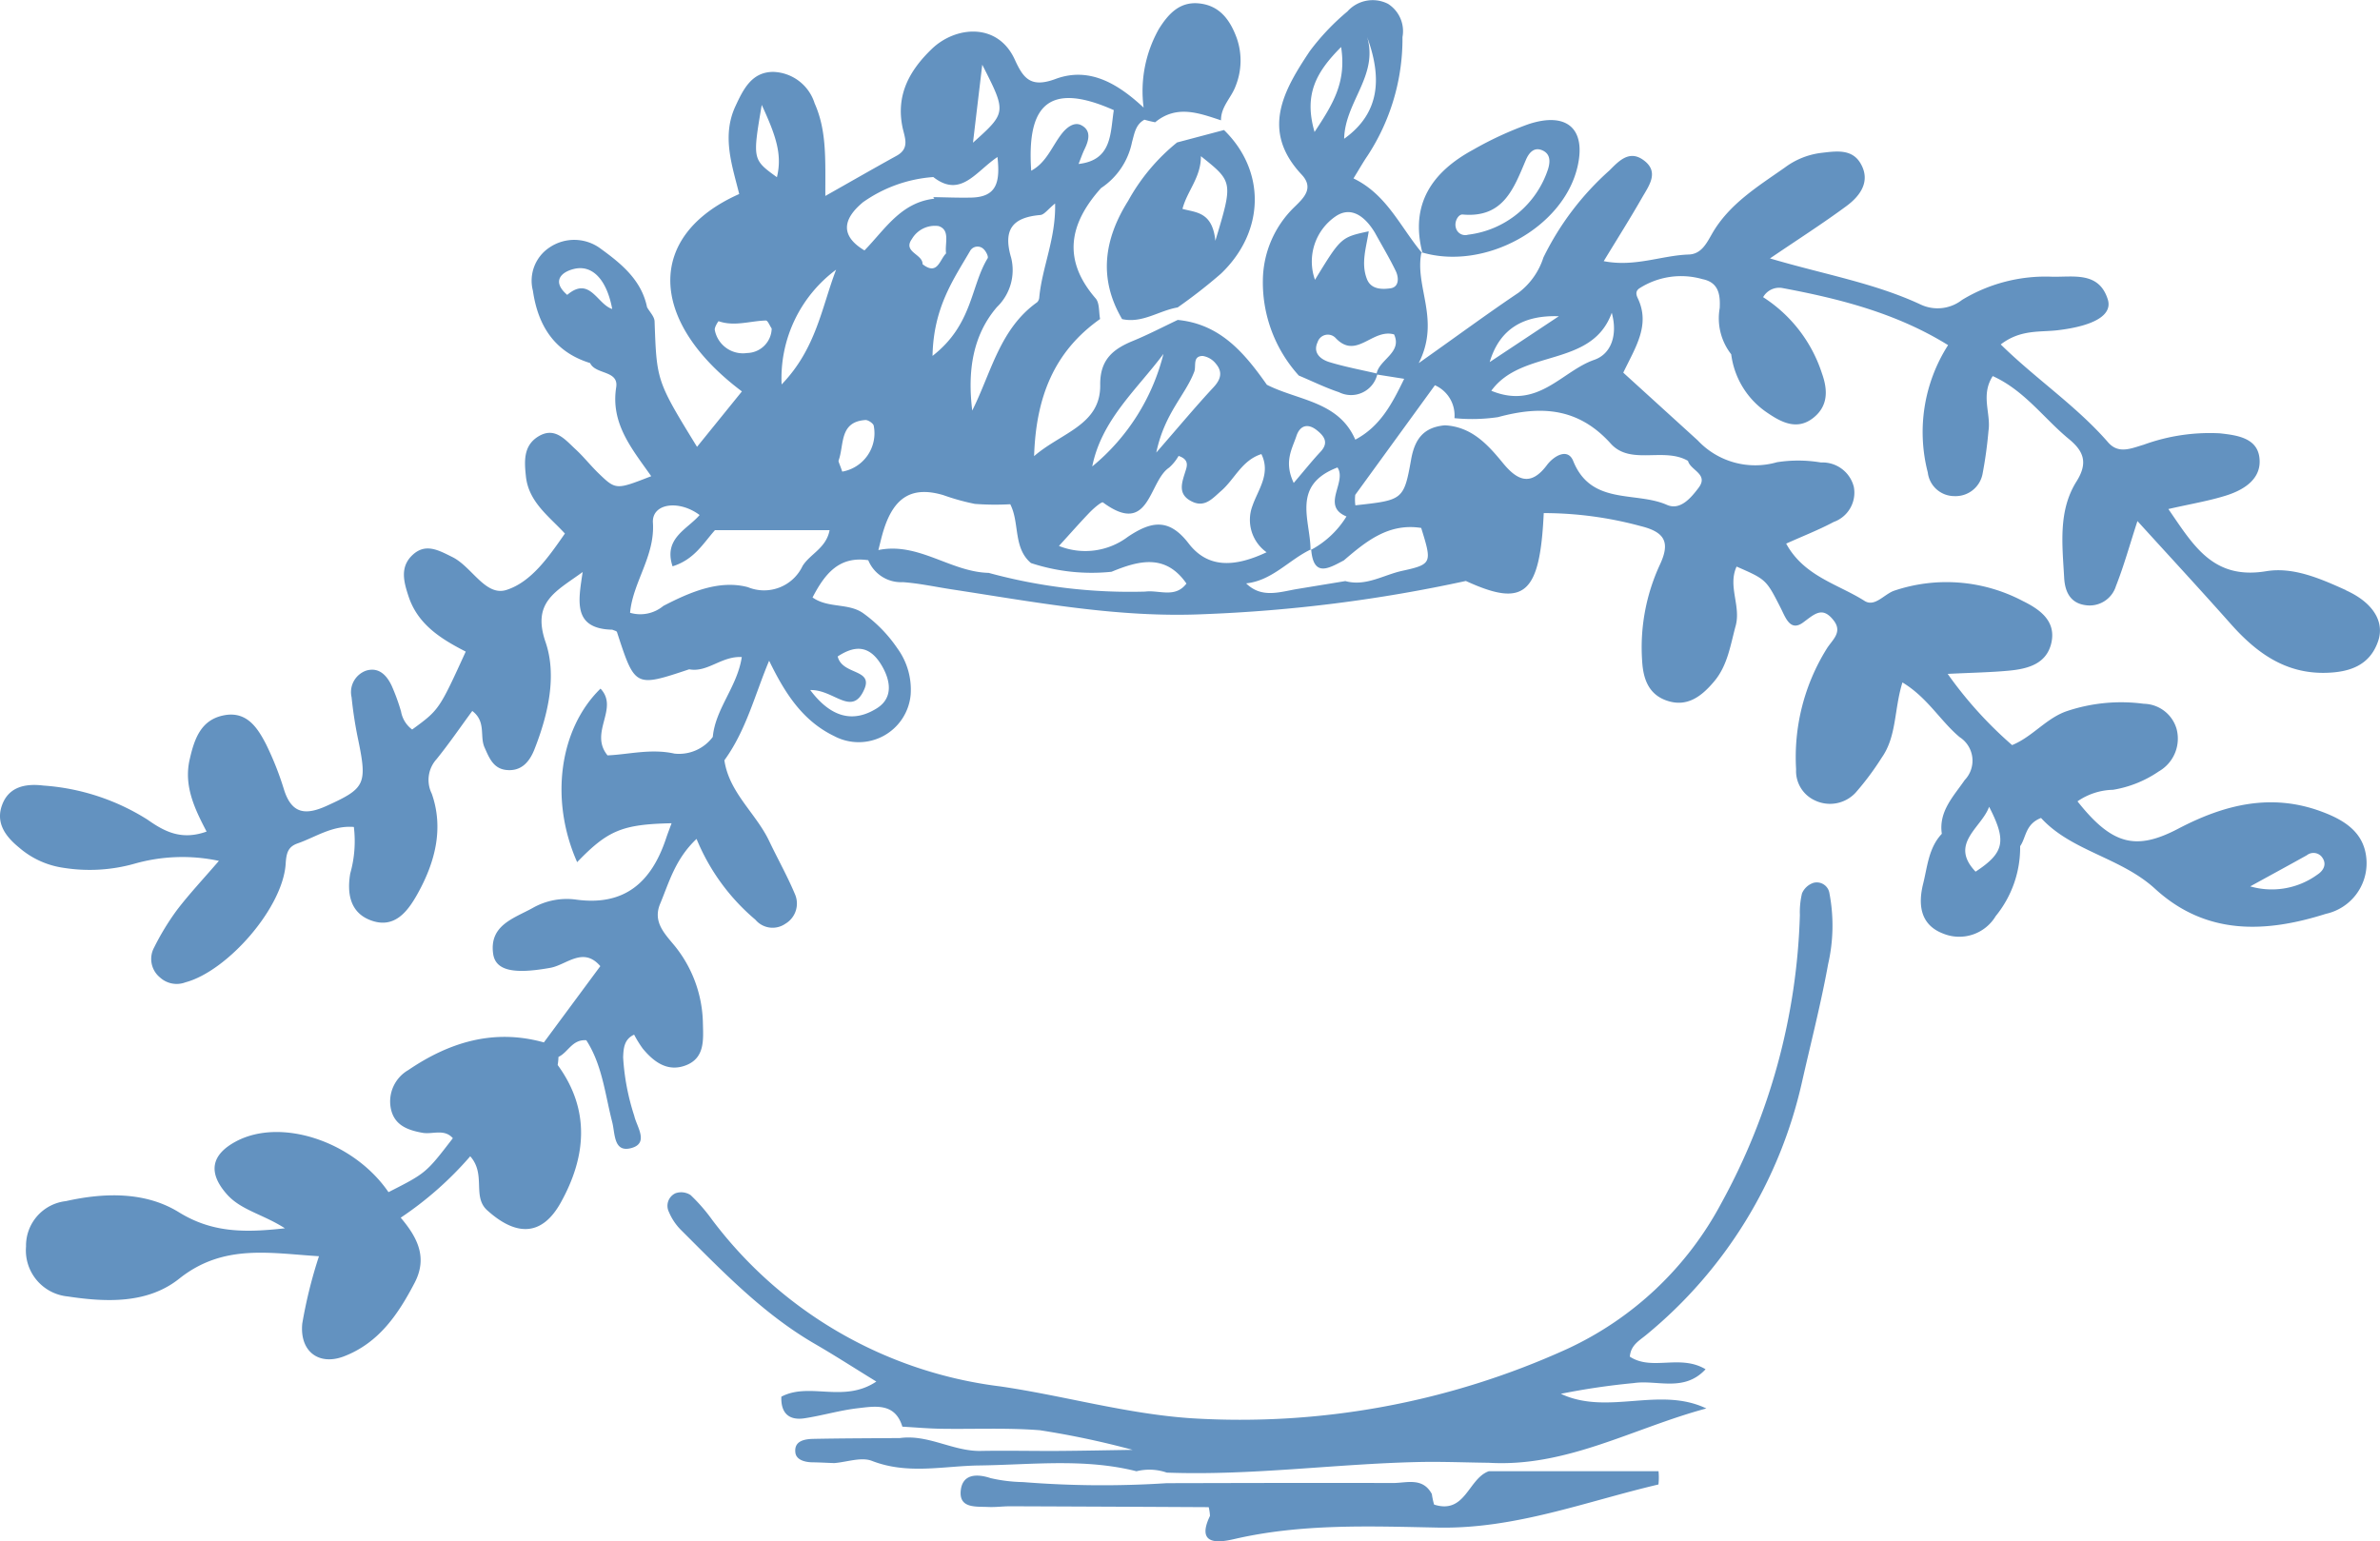 <svg id="グループ_35413" data-name="グループ 35413" xmlns="http://www.w3.org/2000/svg" xmlns:xlink="http://www.w3.org/1999/xlink" width="176" height="114" viewBox="0 0 176 114">
  <defs>
    <clipPath id="clip-path">
      <rect id="長方形_25222" data-name="長方形 25222" width="176" height="114" fill="#6392c0"/>
    </clipPath>
  </defs>
  <g id="グループ_35412" data-name="グループ 35412" clip-path="url(#clip-path)">
    <path id="パス_15706" data-name="パス 15706" d="M173.484,43.65c-1.868-.842-3.882-1.738-5.909-1.4-3.94.65-5.378-1.929-7.226-4.6,1.666-.381,3.015-.6,4.3-1.009,1.354-.433,2.645-1.269,2.428-2.835-.2-1.441-1.706-1.62-2.917-1.756a14.289,14.289,0,0,0-5.633.842c-.947.28-1.863.709-2.633-.174-2.34-2.691-5.355-4.7-7.94-7.242,1.469-1.126,2.886-.893,4.216-1.051,2.682-.32,4.066-1.122,3.7-2.28-.658-2.082-2.538-1.641-4.124-1.678a11.887,11.887,0,0,0-6.65,1.713,2.943,2.943,0,0,1-3.054.349c-3.425-1.6-7.171-2.235-11.153-3.416,2.107-1.432,3.928-2.595,5.661-3.876,1.033-.764,1.8-1.847,1.037-3.151-.648-1.112-1.856-.9-2.961-.771A5.637,5.637,0,0,0,132,12.383c-2,1.406-4.122,2.695-5.387,4.893-.412.718-.8,1.519-1.732,1.549-2.013.065-3.974.944-6.286.491,1.023-1.685,1.956-3.158,2.82-4.671.523-.914,1.349-1.961.063-2.843-1.024-.7-1.781.122-2.456.8a20.926,20.926,0,0,0-4.889,6.447,5.274,5.274,0,0,1-1.837,2.6c-2.233,1.5-4.4,3.1-7.382,5.209,1.636-3.229-.321-5.624.2-8.189l.077.082c-.007-.023-.01-.044-.016-.067-.015,0-.031-.007-.046-.011-1.587-1.905-2.581-4.291-5.039-5.477.465-.756.725-1.218,1.023-1.653a15.8,15.8,0,0,0,2.6-8.8A2.392,2.392,0,0,0,102.644.285a2.5,2.5,0,0,0-3,.559,17.357,17.357,0,0,0-2.787,2.94c-1.924,2.887-3.655,5.871-.6,9.131.944,1.007.132,1.745-.538,2.4a7.652,7.652,0,0,0-2.331,5.433,10.265,10.265,0,0,0,2.659,7.03c.989.415,1.956.893,2.972,1.232a1.993,1.993,0,0,0,2.827-1.306l1.993.314c-.909,1.877-1.776,3.522-3.616,4.5-1.232-2.852-4.245-2.888-6.538-4.06-1.649-2.339-3.437-4.49-6.592-4.795-1.1.522-2.189,1.09-3.318,1.554-1.492.613-2.438,1.4-2.415,3.26.037,2.962-2.873,3.514-4.888,5.259.135-4.316,1.448-7.715,4.88-10.142-.1-.515-.03-1.178-.329-1.523-2.49-2.873-1.945-5.548.4-8.161a5.34,5.34,0,0,0,2.289-3.4c.178-.622.258-1.3.918-1.656q.393.112.794.19c1.585-1.311,3.229-.686,4.87-.144-.018-1.011.777-1.683,1.087-2.555a5.035,5.035,0,0,0,.066-3.555c-.5-1.349-1.283-2.412-2.835-2.543-1.407-.119-2.228.81-2.9,1.872A9.36,9.36,0,0,0,84.57,7.958C82.726,6.243,80.595,4.9,78.059,5.84c-1.839.683-2.384-.046-3.011-1.423-1.269-2.789-4.394-2.48-6.139-.8-1.656,1.593-2.656,3.4-2.172,5.782.153.755.575,1.566-.43,2.12-1.685.93-3.353,1.889-5.273,2.974-.009-2.649.123-4.8-.793-6.852A3.315,3.315,0,0,0,57.2,5.318c-1.6-.009-2.228,1.27-2.819,2.547-1.028,2.222-.223,4.422.283,6.485-6.924,3.073-6.727,9.4.2,14.6l-3.319,4.1c-3-4.885-2.982-4.886-3.139-9.28-.012-.355-.363-.7-.556-1.046-.408-2-1.89-3.213-3.412-4.317a3.26,3.26,0,0,0-3.816-.094,2.946,2.946,0,0,0-1.214,3.19c.373,2.568,1.581,4.531,4.231,5.35.4.867,2.128.523,1.928,1.795-.425,2.7,1.194,4.581,2.59,6.573-2.6,1.014-2.61,1.024-3.9-.22-.585-.567-1.091-1.214-1.688-1.765-.779-.718-1.55-1.721-2.794-.934-1.084.686-1,1.84-.884,2.929.2,1.907,1.724,2.967,2.884,4.232-1.194,1.711-2.471,3.577-4.319,4.169-1.557.5-2.553-1.711-4-2.429-1.022-.506-2-1.072-2.977-.129-.914.881-.62,1.967-.268,3.032.692,2.1,2.426,3.164,4.23,4.088-1.967,4.305-1.967,4.305-3.962,5.764a2.114,2.114,0,0,1-.822-1.334,14.937,14.937,0,0,0-.691-1.9c-.367-.782-.957-1.413-1.907-1.116A1.686,1.686,0,0,0,26,51.573a30.181,30.181,0,0,0,.5,3.2c.668,3.247.476,3.551-2.344,4.832-1.548.7-2.567.6-3.139-1.155a22.778,22.778,0,0,0-1.334-3.387c-.625-1.214-1.42-2.468-3.087-2.163-1.753.321-2.227,1.769-2.572,3.281-.441,1.932.357,3.619,1.253,5.325-1.859.664-3.106.007-4.378-.888a16.513,16.513,0,0,0-7.685-2.515C1.95,57.948.673,58.145.158,59.529c-.5,1.343.258,2.348,1.255,3.16a6.371,6.371,0,0,0,3.3,1.5,12.23,12.23,0,0,0,5.268-.316,12.949,12.949,0,0,1,6.207-.2c-1.207,1.4-2.221,2.478-3.112,3.648a18.878,18.878,0,0,0-1.68,2.761,1.769,1.769,0,0,0,.434,2.213,1.829,1.829,0,0,0,1.887.36c3.1-.829,7.214-5.51,7.41-8.787.05-.838.211-1.252.889-1.49,1.325-.463,2.562-1.341,4.152-1.213a8.772,8.772,0,0,1-.268,3.441c-.244,1.437-.027,2.853,1.45,3.438,1.8.713,2.794-.614,3.538-1.953,1.289-2.316,1.942-4.823,1.04-7.39a2.286,2.286,0,0,1,.354-2.55c.925-1.144,1.757-2.361,2.643-3.566,1.037.786.538,1.859.9,2.682.337.756.638,1.561,1.578,1.678,1.134.14,1.751-.585,2.122-1.529,1.014-2.575,1.669-5.45.816-7.933-1.024-2.981.794-3.744,2.747-5.175-.311,2.109-.77,4.2,2.19,4.266.12.057.32.09.348.177,1.332,4.09,1.33,4.09,5.339,2.753,1.36.256,2.379-.989,3.889-.907-.325,2.187-1.948,3.81-2.143,5.906a3.112,3.112,0,0,1-2.838,1.236c-1.733-.388-3.419.07-4.946.131-1.391-1.706.875-3.454-.519-4.937-3.059,2.984-3.767,8.246-1.728,12.835,2.269-2.355,3.334-2.8,6.983-2.878-.142.388-.289.765-.417,1.148-1.073,3.2-3.048,5.012-6.7,4.492a5.1,5.1,0,0,0-3.164.632c-1.384.766-3.209,1.269-2.914,3.381.181,1.292,1.608,1.511,4.231,1.04,1.2-.216,2.423-1.6,3.694-.124L40.22,77.1c-3.7-1.031-6.983-.022-10.025,2.045a2.681,2.681,0,0,0-1.306,2.774c.226,1.278,1.2,1.66,2.353,1.867.745.134,1.608-.322,2.246.4-1.982,2.577-1.982,2.577-4.759,3.99-2.567-3.75-7.936-5.536-11.278-3.752-1.855.99-2.07,2.315-.693,3.887,1.046,1.2,2.672,1.485,4.312,2.538-3.064.344-5.415.31-7.846-1.19-2.469-1.525-5.487-1.462-8.355-.819A3.317,3.317,0,0,0,1.925,92.2,3.422,3.422,0,0,0,5,95.889c2.864.435,5.917.549,8.255-1.315,3.262-2.6,6.712-1.88,10.333-1.66A34.849,34.849,0,0,0,22.352,97.9c-.2,2.066,1.236,3.133,3.092,2.417,2.566-.989,4-3.1,5.218-5.438.967-1.856.227-3.335-1.029-4.815a25.608,25.608,0,0,0,5.141-4.542c1.205,1.364.1,3.018,1.3,4.036,2.167,1.932,4.036,1.834,5.395-.611,1.869-3.361,2.21-6.837-.229-10.175a4.422,4.422,0,0,0,.058-.6c.714-.33,1.015-1.311,2.059-1.232,1.179,1.825,1.386,3.991,1.916,6.052.218.847.092,2.273,1.4,1.926,1.349-.358.409-1.581.23-2.389a17.093,17.093,0,0,1-.822-4.327c.026-.689.079-1.338.812-1.676a8.625,8.625,0,0,0,.634,1.026c.82.994,1.837,1.752,3.174,1.25,1.434-.539,1.308-1.9,1.279-3.112a9.349,9.349,0,0,0-2.263-5.942c-.706-.841-1.412-1.669-.9-2.9.667-1.594,1.111-3.306,2.693-4.8a15.512,15.512,0,0,0,4.352,5.977,1.656,1.656,0,0,0,2.213.3,1.735,1.735,0,0,0,.738-2.126c-.567-1.366-1.3-2.665-1.936-4-.98-2.057-2.958-3.569-3.309-5.966,1.619-2.226,2.263-4.883,3.309-7.364,1.107,2.271,2.394,4.4,4.794,5.566a3.86,3.86,0,0,0,5.673-3.07,5.182,5.182,0,0,0-.982-3.41,10.359,10.359,0,0,0-2.511-2.587c-1.094-.792-2.6-.356-3.763-1.178.937-1.81,2-3.069,4.119-2.755a2.621,2.621,0,0,0,2.561,1.623c1.213.087,2.413.351,3.618.535,6.176.941,12.315,2.119,18.63,1.834A110.705,110.705,0,0,0,108.4,42.97c4.319,1.985,5.479,1.008,5.759-5.02a27.44,27.44,0,0,1,7.176.964c1.8.446,2.186,1.207,1.41,2.86a14.556,14.556,0,0,0-1.309,7.114c.074,1.286.456,2.449,1.793,2.922,1.54.543,2.619-.325,3.531-1.408,1-1.187,1.2-2.68,1.593-4.119.4-1.475-.6-2.931.068-4.378,2.183.957,2.188.954,3.252,3.045.359.7.7,1.8,1.665,1.092.858-.631,1.426-1.22,2.255-.159.7.894-.119,1.455-.518,2.116a15.168,15.168,0,0,0-2.254,8.9,2.387,2.387,0,0,0,1.385,2.3,2.584,2.584,0,0,0,3.015-.57,20.726,20.726,0,0,0,1.932-2.591c1.117-1.585.911-3.575,1.532-5.563,1.859,1.121,2.8,2.849,4.232,4.047a2.07,2.07,0,0,1,.374,3.171c-.822,1.2-1.94,2.317-1.694,3.978-.977,1.035-1.063,2.421-1.379,3.685-.375,1.5-.253,3.032,1.472,3.693a3.143,3.143,0,0,0,3.89-1.289,8.028,8.028,0,0,0,1.809-5.176c.452-.641.369-1.623,1.544-2.085,2.249,2.463,5.9,2.917,8.434,5.24,3.776,3.455,8.162,3.267,12.632,1.851a3.832,3.832,0,0,0,3.006-3.9c-.091-2.062-1.563-3.008-3.324-3.661-3.758-1.4-7.234-.5-10.6,1.263-3.133,1.646-4.9,1.2-7.451-2.022a4.787,4.787,0,0,1,2.628-.854,8.387,8.387,0,0,0,3.383-1.36,2.794,2.794,0,0,0,1.317-3.14,2.575,2.575,0,0,0-2.424-1.862,12.638,12.638,0,0,0-5.64.527c-1.564.512-2.563,1.9-4.1,2.529a29.789,29.789,0,0,1-4.764-5.267c1.8-.089,3.153-.111,4.5-.236,1.405-.13,2.818-.486,3.169-2.068.363-1.639-.9-2.491-2.124-3.092a12.1,12.1,0,0,0-9.494-.759c-.747.254-1.439,1.24-2.2.756-1.957-1.244-4.475-1.814-5.794-4.237,1.317-.591,2.449-1.031,3.512-1.6a2.3,2.3,0,0,0,1.49-2.6,2.388,2.388,0,0,0-2.43-1.8,10.074,10.074,0,0,0-3.251-.02,5.818,5.818,0,0,1-5.86-1.613l-5.508-5.011c.905-1.889,2.023-3.528,1.067-5.516-.143-.3-.143-.531.119-.717a5.718,5.718,0,0,1,4.657-.687c1.176.232,1.345,1.086,1.289,2.144a4.317,4.317,0,0,0,.851,3.418,6.13,6.13,0,0,0,2.686,4.335c1.008.687,2.176,1.312,3.37.377,1.123-.879,1.094-2.071.653-3.3a10.554,10.554,0,0,0-4.35-5.637,1.365,1.365,0,0,1,1.378-.684c4.3.8,8.5,1.875,12.3,4.23a11.932,11.932,0,0,0-1.5,9.423,1.978,1.978,0,0,0,1.96,1.745,2.03,2.03,0,0,0,2.085-1.621,31.443,31.443,0,0,0,.442-3.2c.2-1.282-.6-2.632.315-4.057,2.351,1.063,3.779,3.133,5.641,4.663,1.094.9,1.416,1.759.556,3.127-1.371,2.178-1.048,4.7-.915,7.122.054.987.417,1.886,1.6,2.035a2.036,2.036,0,0,0,2.232-1.423c.585-1.48,1.009-3.023,1.587-4.8,2.379,2.617,4.666,5.09,6.9,7.608,1.877,2.114,4.013,3.685,7.012,3.617,1.748-.04,3.275-.525,3.893-2.363.477-1.419-.382-2.837-2.388-3.741M96.125,19.443a1,1,0,0,0-.437-.823,1,1,0,0,1,.437.823m-.543,2.832h0A2.264,2.264,0,0,0,96.1,20.6a2.266,2.266,0,0,1-.522,1.671M101.1,2.739c1.072,2.927,1.013,5.588-1.7,7.524.054-2.721,2.549-4.664,1.7-7.524m-1.925.739c.407,2.624-.615,4.232-1.964,6.284-.8-2.764.1-4.416,1.964-6.284m2.628,24.145c-1.164-.269-2.343-.49-3.483-.836-.661-.2-1.259-.682-.88-1.488a.792.792,0,0,1,1.328-.3c1.542,1.641,2.7-.723,4.324-.264.619,1.343-1.089,1.851-1.289,2.888m1.025-6.3c-.592.086-1.431.105-1.739-.672-.469-1.182-.045-2.365.128-3.542-2.051.442-2.051.442-3.975,3.587a4.047,4.047,0,0,1,1.516-4.686c1.2-.828,2.248.079,2.924,1.217.515.935,1.066,1.852,1.531,2.812.237.489.259,1.191-.385,1.285m-60.882.487c-1.156-.989-.467-1.692.515-1.923,1.395-.327,2.423.869,2.812,2.966-1.112-.338-1.653-2.467-3.327-1.043M170.586,63.259a.794.794,0,0,1,1.085.09c.448.536.158,1.045-.306,1.344a5.739,5.739,0,0,1-4.961.866c1.593-.875,2.892-1.58,4.182-2.3m-23.492-3.588c1.309,2.544,1.132,3.395-1,4.8-1.981-2.073.449-3.248,1-4.8M119.189,23.134c.449,1.629-.031,3.043-1.293,3.48-2.4.831-4.159,3.714-7.614,2.288,2.27-3.138,7.431-1.674,8.907-5.768m-3.915.256-5.112,3.391c.755-2.535,2.584-3.477,5.112-3.391M95.868,32.252c.261-.785.835-.962,1.5-.44.534.421.93.914.286,1.6-.613.655-1.172,1.358-1.984,2.308-.743-1.569-.12-2.51.2-3.471M88.312,27.5c.163-.43-.145-1.164.63-1.172a1.543,1.543,0,0,1,.985.591c.5.6.353,1.145-.193,1.732-1.261,1.353-2.446,2.777-4.227,4.822.615-2.924,2.143-4.228,2.805-5.974m-2.274-1.324A15.711,15.711,0,0,1,80.771,34.5c.689-3.455,3.318-5.707,5.267-8.324m-5.4,11.668c.274-.282.835-.751.925-.684,3.473,2.564,3.365-1.559,4.893-2.573a3.447,3.447,0,0,0,.7-.865c.68.225.661.619.557.971-.268.908-.745,1.869.488,2.429.927.42,1.495-.289,2.107-.817,1-.869,1.526-2.26,2.971-2.719.713,1.447-.249,2.634-.658,3.822a2.942,2.942,0,0,0,1.042,3.439c-2.39,1.124-4.353,1.187-5.769-.659-1.461-1.9-2.774-1.628-4.477-.493a5.229,5.229,0,0,1-5.108.685c.892-.978,1.591-1.774,2.326-2.536m1.731-29.7c-.27,1.713-.111,3.7-2.606,3.984.15-.374.279-.759.455-1.121.316-.654.489-1.362-.258-1.748-.51-.263-1.05.149-1.4.581-.753.936-1.141,2.166-2.3,2.787-.293-4.36.9-6.8,6.105-4.483M74.762,19.024c-.6-2.067.137-2.946,2.172-3.122.292-.025.552-.417,1.09-.852.065,2.589-.96,4.705-1.17,6.939a.552.552,0,0,1-.157.366c-2.767,1.972-3.391,5.2-4.8,8.011-.355-2.894.021-5.549,1.826-7.654a3.792,3.792,0,0,0,1.041-3.688m-7.337-1.332A1.966,1.966,0,0,1,69.4,16.72c.9.281.451,1.309.563,2.021-.484.471-.629,1.669-1.74.8.028-.748-1.47-.89-.8-1.847m4.313.868a.635.635,0,0,1,1-.14c.174.158.374.552.3.679-1.267,2.075-1.1,4.907-4.076,7.222.071-3.576,1.539-5.634,2.777-7.761m.9-13.777c1.8,3.536,1.8,3.536-.685,5.768.219-1.85.4-3.377.685-5.768M63.766,14.995a10.271,10.271,0,0,1,5.251-1.9c2.027,1.583,3.131-.4,4.746-1.482.2,1.827-.032,2.949-1.908,3-.947.024-1.9-.02-2.844-.033l.082.116c-2.476.275-3.652,2.275-5.166,3.826-1.826-1.094-1.572-2.325-.16-3.521M56.331,7.758c1.036,2.255,1.534,3.656,1.122,5.349C55.647,11.8,55.647,11.8,56.331,7.758m-3.47,16.653c-.049-.191.259-.66.279-.654,1.183.412,2.339-.024,3.5-.051.135,0,.28.38.426.594a1.855,1.855,0,0,1-1.817,1.81,2.119,2.119,0,0,1-2.39-1.7m9.086,24.145c1.217-.8,2.295-.879,3.2.574.709,1.143.948,2.476-.3,3.258-1.685,1.056-3.337.769-4.928-1.349,1.763-.052,3.091,2.033,4-.062.661-1.519-1.639-1.038-1.969-2.421m-2.6-6.69a3.147,3.147,0,0,1-4.047,1.562c-2.125-.562-4.3.379-6.247,1.389a2.667,2.667,0,0,1-2.46.507c.2-2.254,1.848-4.188,1.689-6.654-.093-1.442,1.921-1.723,3.453-.576-.912,1.067-2.692,1.716-2,3.794,1.608-.5,2.266-1.7,3.133-2.672h8.478c-.249,1.333-1.44,1.749-2,2.65M57.8,28.435a10,10,0,0,1,4.03-8.488c-1.065,2.767-1.465,5.834-4.03,8.488m4.483,6.448c-.2-.6-.3-.737-.266-.831.421-1.155.035-2.853,1.979-2.986.2-.014.6.26.618.431a2.881,2.881,0,0,1-2.331,3.386M84.7,43.756a39.648,39.648,0,0,1-11.588-1.384c-2.823-.067-5.192-2.3-8.157-1.687.134-.512.245-1.031.407-1.533.778-2.428,2.128-3.2,4.394-2.532a16.871,16.871,0,0,0,2.335.65,19.907,19.907,0,0,0,2.616.025c.708,1.37.2,3.22,1.532,4.35a14.328,14.328,0,0,0,5.956.646c2.028-.837,4-1.35,5.543.871-.833,1.1-2.011.466-3.037.593m18.986-1.532c-1.381.3-2.681,1.173-4.2.756q-1.779.292-3.556.585c-1.3.218-2.63.713-3.778-.415,1.923-.205,3.144-1.724,4.761-2.5-.009-2.174-1.446-4.76,1.993-6.074.723,1.092-1.251,2.835.664,3.624a6.892,6.892,0,0,1-2.607,2.462c.175,2.079,1.319,1.36,2.413.787,1.646-1.411,3.311-2.777,5.72-2.4.8,2.58.819,2.689-1.415,3.175m21.146-8.134c.172.7,1.545.973.786,1.984-.574.764-1.367,1.7-2.345,1.269-2.316-1.022-5.6.062-6.93-3.244-.4-1-1.445-.37-1.95.308-1.2,1.6-2.2,1.118-3.241-.149-1.131-1.38-2.319-2.694-4.3-2.8-1.567.143-2.228,1-2.5,2.545-.534,3-.63,2.986-4.119,3.373a3.139,3.139,0,0,1-.009-.774l5.892-8.107a2.437,2.437,0,0,1,1.444,2.435,13.2,13.2,0,0,0,3.219-.076c3.184-.865,5.94-.708,8.342,1.96,1.467,1.629,3.932.234,5.713,1.277" transform="translate(0 0)" fill="#6392c0"/>
    <path id="パス_15707" data-name="パス 15707" d="M117.073,49.51c0-.013,0-.023,0-.036l-.046.025c0,.015,0,.03,0,.044.017-.01.032-.021.049-.032" transform="translate(-20.104 -8.849)" fill="#6392c0"/>
    <path id="パス_15708" data-name="パス 15708" d="M144.321,79.524a1.405,1.405,0,0,0-.822.771,5.976,5.976,0,0,0-.157,1.6,47.077,47.077,0,0,1-5.811,21.316,24.6,24.6,0,0,1-11.35,10.756,58.353,58.353,0,0,1-27.871,5.147c-4.793-.327-9.385-1.666-14.1-2.355A31.477,31.477,0,0,1,62.9,104.432a12.926,12.926,0,0,0-1.59-1.824,1.268,1.268,0,0,0-1.121-.132,1.022,1.022,0,0,0-.483,1.378,4.176,4.176,0,0,0,.891,1.333c3.076,3.067,6.083,6.213,9.9,8.426,1.467.85,2.892,1.77,4.55,2.789-2.425,1.619-4.93.016-7.024,1.118-.046,1.176.522,1.774,1.7,1.6,1.321-.2,2.615-.59,3.941-.744,1.307-.153,2.766-.419,3.308,1.362.945.053,1.89.138,2.836.154,2.444.04,4.9-.082,7.33.11A63.446,63.446,0,0,1,94,121.454c-1.839.027-3.679.067-5.518.079-1.9.011-3.8-.036-5.706,0-2.057.04-3.89-1.238-5.98-.953-2.132.017-4.264.019-6.395.061-.673.014-1.455.146-1.34,1.027.069.527.7.7,1.272.707.533.006,1.066.038,1.6.057.937-.074,2-.471,2.788-.164,2.654,1.032,5.279.374,7.944.339,3.869-.052,7.781-.543,11.62.429a3.931,3.931,0,0,1,2.239.1c6.209.233,12.371-.64,18.563-.782,1.748-.04,3.5.034,5.25.055,5.764.346,10.7-2.575,16.088-4.017-3.473-1.663-7.29.544-10.757-1.084a52.065,52.065,0,0,1,5.4-.795c1.709-.256,3.713.7,5.3-1.022-1.892-1.133-3.953.148-5.6-.931.067-.87.727-1.2,1.227-1.622a33.719,33.719,0,0,0,11.506-18.7c.656-2.9,1.4-5.783,1.929-8.706a12.765,12.765,0,0,0,.1-5.235.946.946,0,0,0-1.2-.777" transform="translate(-10.242 -14.217)" fill="#6392c0"/>
    <path id="パス_15709" data-name="パス 15709" d="M104.024,12.631a14.625,14.625,0,0,0-3.618,4.318c-1.776,2.824-2.22,5.736-.448,8.748,1.5.333,2.726-.631,4.107-.862a38.792,38.792,0,0,0,3.205-2.5c3.262-3.119,3.324-7.6.224-10.623l-3.47.919m2.83,7.275c-.215-2.155-1.437-2.085-2.432-2.36.35-1.343,1.376-2.335,1.362-3.9,2.382,1.9,2.382,1.9,1.071,6.255" transform="translate(-16.979 -2.095)" fill="#6392c0"/>
    <path id="パス_15710" data-name="パス 15710" d="M138.41,14.32c.679-2.835-.748-4.15-3.62-3.2a25.677,25.677,0,0,0-4.077,1.883c-3.049,1.65-4.682,4.03-3.765,7.608,4.622,1.344,10.389-1.812,11.462-6.294m-8.993,4.423c-.107-.438.2-.967.513-.94,3.013.271,3.776-1.926,4.672-4.031.207-.486.58-1.007,1.235-.709.581.264.578.814.411,1.369a7.119,7.119,0,0,1-5.919,4.864.713.713,0,0,1-.911-.553" transform="translate(-21.766 -1.934)" fill="#6392c0"/>
    <path id="パス_15711" data-name="パス 15711" d="M124.834,132.52c-1.526.539-1.725,3.215-4.048,2.467a5.71,5.71,0,0,1-.166-.78c-.681-1.267-1.883-.809-2.9-.813-5.57-.02-11.141,0-16.711.011a73.487,73.487,0,0,1-10.613-.08A11.606,11.606,0,0,1,88,133.034c-1.088-.361-2.078-.275-2.214.889-.16,1.369,1.123,1.2,2.034,1.242.541.025,1.086-.053,1.628-.052q7.336.027,14.671.066a3.342,3.342,0,0,1,.094.647c-1.085,2.256.759,1.952,1.772,1.717,4.982-1.157,10.048-.955,15.068-.854,5.725.116,10.927-1.921,16.324-3.188a4.723,4.723,0,0,0,.007-.98Z" transform="translate(-14.736 -23.704)" fill="#6392c0"/>
  </g>
</svg>
